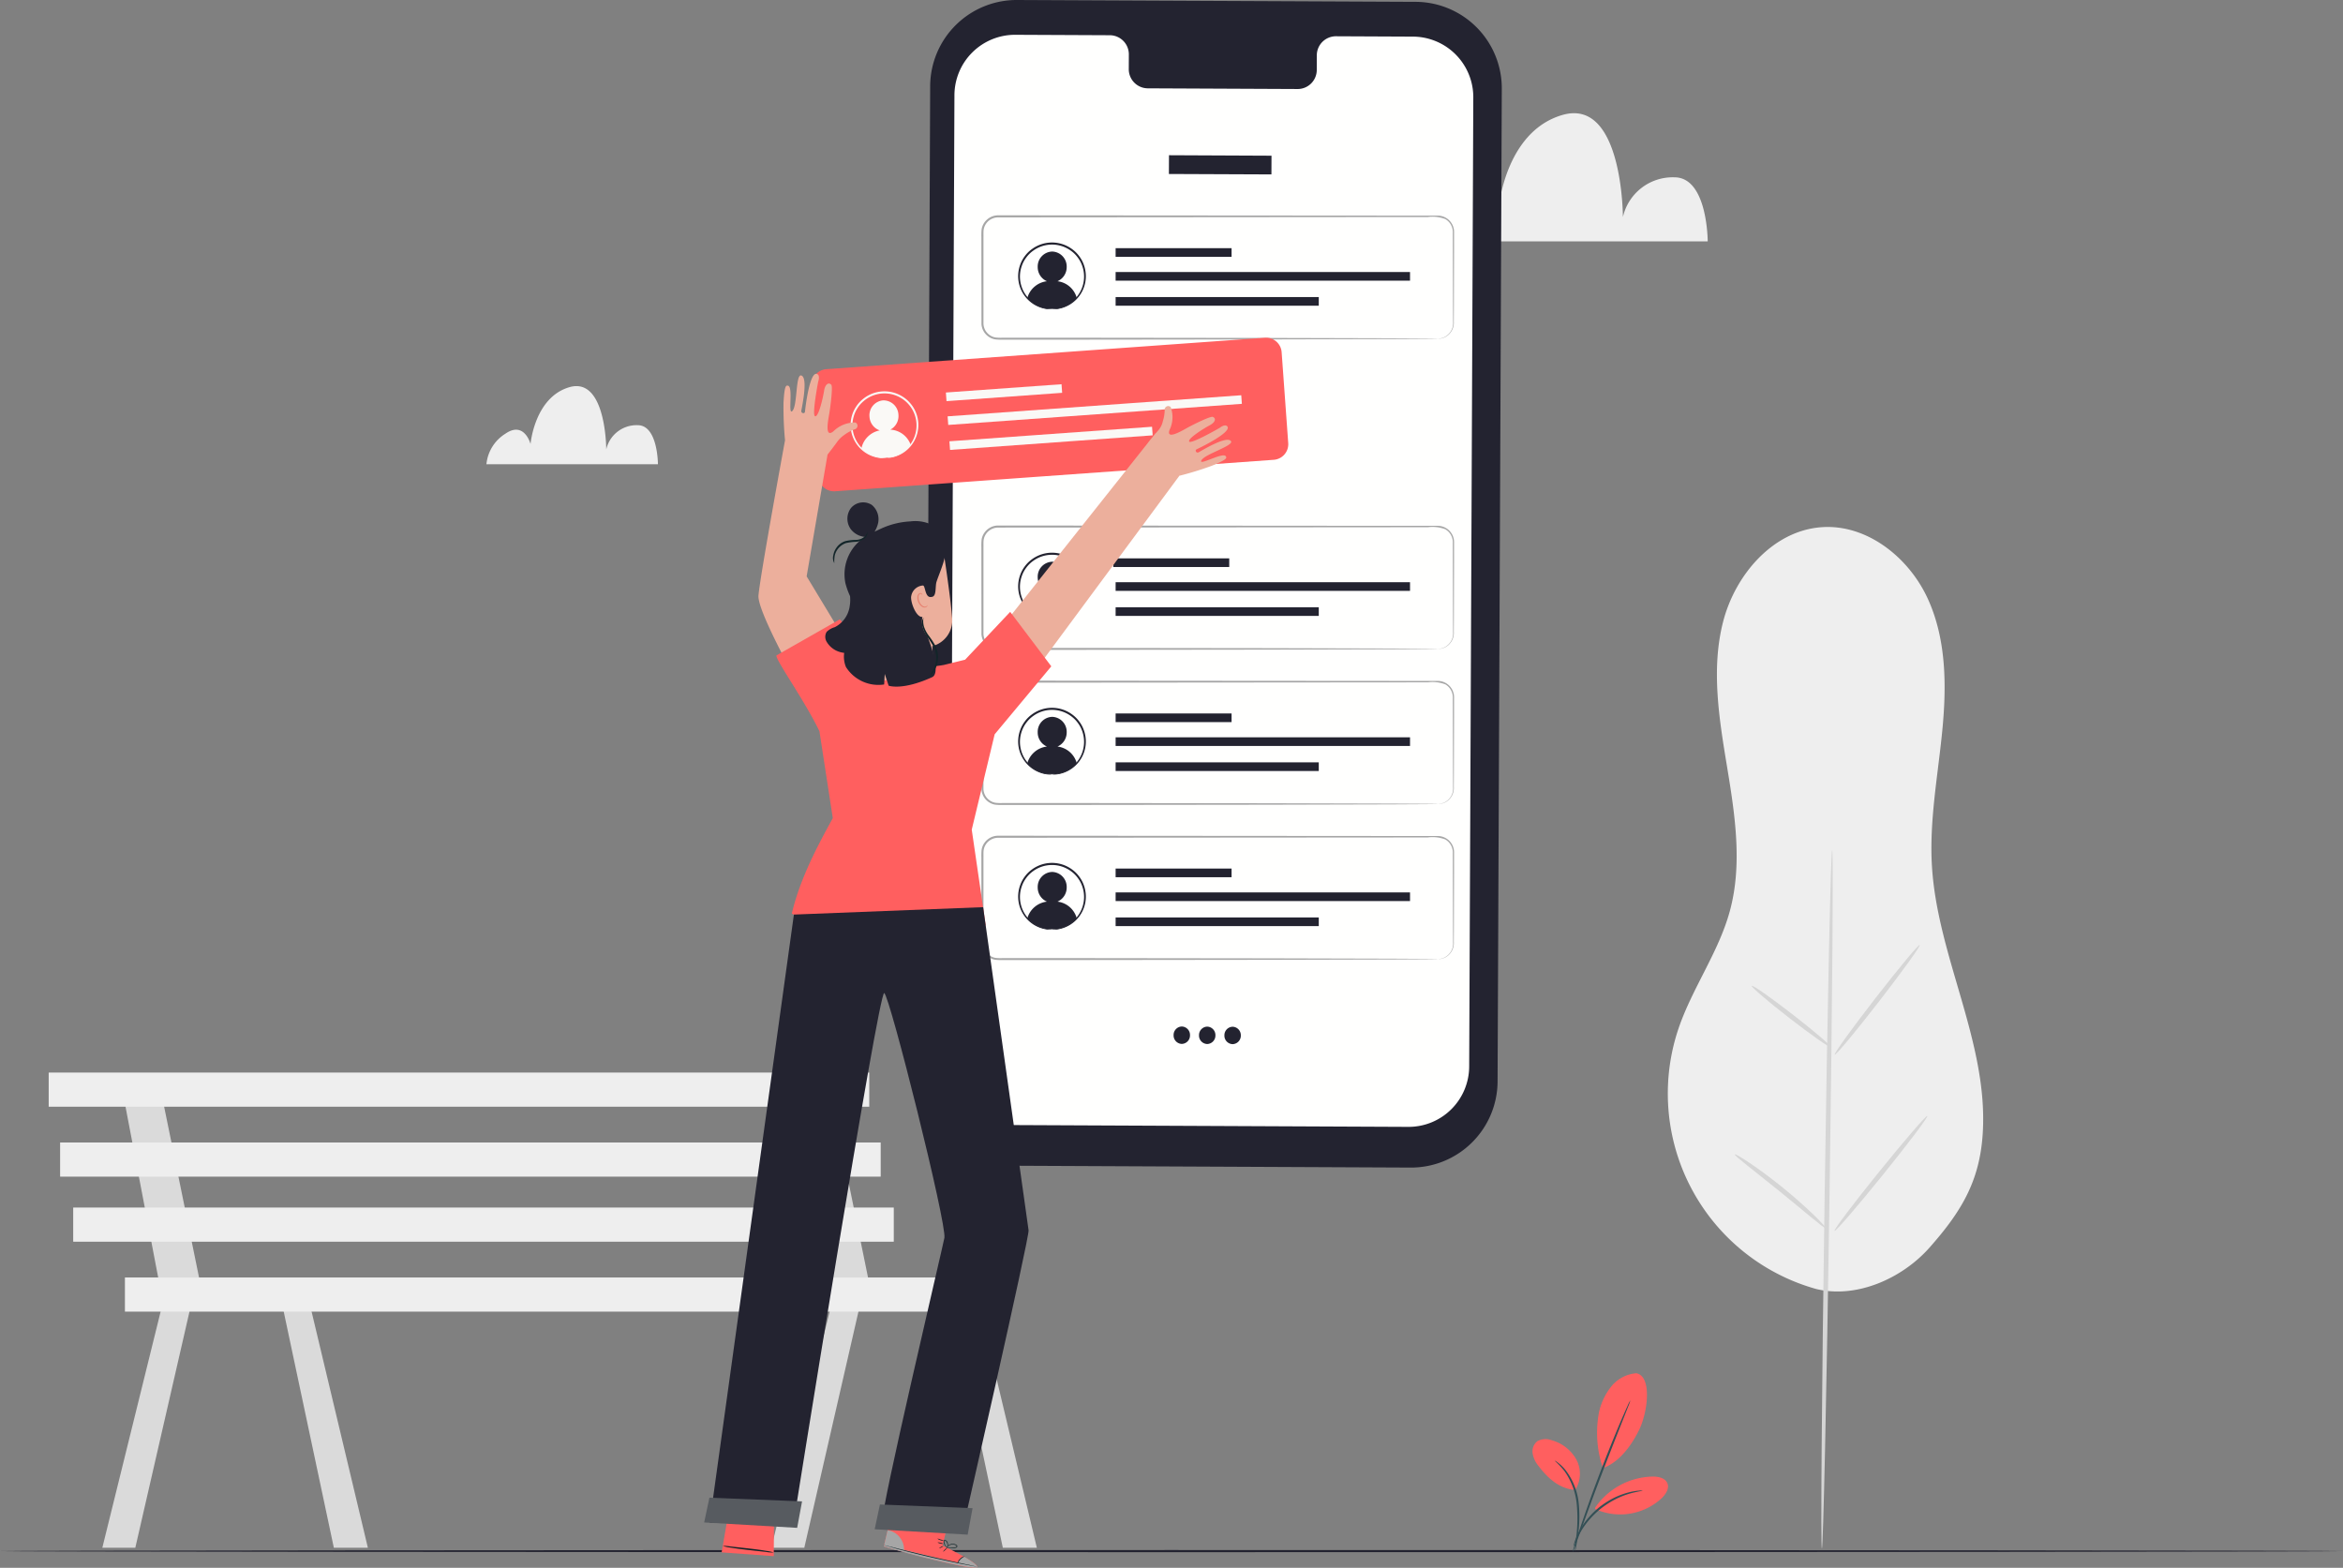 <svg xmlns="http://www.w3.org/2000/svg" width="299.867" height="200.651" viewBox="0 0 299.867 200.651">
  <rect x="0" y="0" width="299.867" height="200.651" fill="#808080" stroke="none"/>
  <g id="no-review-image" transform="translate(0 -0.354)">
    <g id="Posts" transform="translate(0)">
      <path id="Fill_1" data-name="Fill 1" d="M0,16.407H36.018s0-8.2-4.253-8.2a6.534,6.534,0,0,0-6.6,5.086s0-15.311-7.743-13.065C10.091,2.351,9.263,12.152,9.263,12.152S7.944,7.223,3.972,10,0,16.407,0,16.407" transform="translate(182.541 14.84)" fill="#eee"/>
      <path id="Fill_2" data-name="Fill 2" d="M0,10H21.949s0-5-2.591-5a3.982,3.982,0,0,0-4.024,3.1s0-9.33-4.719-7.962c-4.465,1.3-4.97,7.268-4.97,7.268s-.8-3-3.224-1.311A5.169,5.169,0,0,0,0,10" transform="translate(62.256 49.768)" fill="#eee"/>
      <path id="Fill_3" data-name="Fill 3" d="M8.005,0,0,32.405H4.223L11.656,0H8.005" transform="translate(98.714 166.029)" fill="#dadada"/>
      <path id="Fill_4" data-name="Fill 4" d="M0,0,6.881,32.405h4.354L3.511,0H0" transform="translate(121.465 166.029)" fill="#dadada"/>
      <path id="Fill_5" data-name="Fill 5" d="M0,0,4.6,24.039h5.23L4.916,0H0" transform="translate(101.263 139.805)" fill="#dadada"/>
      <path id="Fill_6" data-name="Fill 6" d="M8,0,0,32.405H4.222L11.656,0H8" transform="translate(13.096 166.029)" fill="#dadada"/>
      <path id="Fill_7" data-name="Fill 7" d="M0,0,6.881,32.405h4.354L3.511,0H0" transform="translate(35.847 166.029)" fill="#dadada"/>
      <path id="Fill_8" data-name="Fill 8" d="M0,0,4.6,24.039h5.23L4.916,0H0" transform="translate(15.645 139.805)" fill="#dadada"/>
      <path id="Fill_9" data-name="Fill 9" d="M0,4.371H105.02V0H0Z" transform="translate(6.231 137.619)" fill="#eee"/>
      <path id="Fill_10" data-name="Fill 10" d="M0,4.37H105.02V0H0Z" transform="translate(7.695 146.569)" fill="#eee"/>
      <path id="Fill_11" data-name="Fill 11" d="M0,4.371H105.02V0H0Z" transform="translate(9.369 154.894)" fill="#eee"/>
      <path id="Fill_12" data-name="Fill 12" d="M0,4.37H112.133V0H0Z" transform="translate(15.988 163.844)" fill="#eee"/>
      <path id="Fill_13" data-name="Fill 13" d="M19.063,97.546A25.968,25.968,0,0,1,1.33,64.248c1.753-5.2,5.131-9.773,6.58-15.063,1.644-6,.665-12.373-.35-18.514S5.51,18.181,7.052,12.15,13.446.455,19.686.026c5.789-.4,11.135,3.869,13.551,9.118S35.667,20.41,35.1,26.155,33.439,37.637,33.785,43.4c.7,11.664,7.266,22.644,6.495,34.3-.4,6.071-2.764,9.957-6.806,14.524-3.485,3.937-9.279,6.526-14.411,5.319" transform="translate(213.473 67.796)" fill="#eee"/>
      <path id="Fill_14" data-name="Fill 14" d="M1.387,0c.173,0,.018,20.021-.345,44.707s-.8,44.705-.971,44.7S.052,69.393.416,44.7,1.214,0,1.387,0" transform="translate(233.102 109.145)" fill="#d5d5d5"/>
      <path id="Fill_15" data-name="Fill 15" d="M10.881,0c.137.105-2.187,3.331-5.189,7.206S.143,14.14.006,14.035,2.192,10.7,5.2,6.828,10.744-.1,10.881,0" transform="translate(234.81 121.293)" fill="#d5d5d5"/>
      <path id="Fill_16" data-name="Fill 16" d="M10.068,7.812c-.106.135-2.445-1.5-5.224-3.657S-.1.143,0,.008s2.445,1.5,5.224,3.656,4.946,4.011,4.839,4.148" transform="translate(224.198 126.512)" fill="#d5d5d5"/>
      <path id="Fill_17" data-name="Fill 17" d="M11.614,9.421c-.123.13-2.641-2.071-5.842-4.661S-.1.154,0,.007,2.948,1.662,6.167,4.277,11.729,9.3,11.614,9.421" transform="translate(222.027 148.089)" fill="#d5d5d5"/>
      <g id="Group_21" data-name="Group 21" transform="translate(0 143.14)">
        <path id="Fill_18" data-name="Fill 18" d="M11.879,0c.135.108-2.414,3.487-5.693,7.545S.139,14.812.005,14.7,2.418,11.219,5.7,7.158,11.744-.1,11.879,0" transform="translate(234.787 0.034)" fill="#d5d5d5"/>
        <path id="Fill_20" data-name="Fill 20" d="M299.867.254c0,.075-67.134.137-149.927.137C67.118.391,0,.329,0,.254S67.118.117,149.941.117c82.793,0,149.927.062,149.927.137" transform="translate(0 55.469)" fill="#232330"/>
      </g>
      <path id="Fill_22" data-name="Fill 22" d="M5.049,0A4.575,4.575,0,0,0,1.881,1.648,8.014,8.014,0,0,0,.289,4.91a14.083,14.083,0,0,0,.48,7.233c2.472-.9,3.979-3.548,4.658-4.936C6.5,5.01,7.1.394,5.049,0" transform="translate(204.375 176.1)" fill="#ff5f5f"/>
      <path id="Fill_23" data-name="Fill 23" d="M5.462,6.5a3.858,3.858,0,0,0,.149-3.889A5.168,5.168,0,0,0,2.474.149a2.189,2.189,0,0,0-1.833.1,1.655,1.655,0,0,0-.628,1.56A3.354,3.354,0,0,0,.74,3.4c1.22,1.614,2.7,2.953,4.722,3.1" transform="translate(196.137 184.533)" fill="#ff5f5f"/>
      <path id="Fill_24" data-name="Fill 24" d="M2.622,11.6a1.81,1.81,0,0,0,.122-.481c.061-.312.141-.765.222-1.329a16.576,16.576,0,0,0,.116-4.453A8.319,8.319,0,0,0,1.4,1.212,5.5,5.5,0,0,0,.427.262,1.506,1.506,0,0,0,0,0,11.573,11.573,0,0,1,1.254,1.326,8.725,8.725,0,0,1,2.819,5.367a19.213,19.213,0,0,1-.039,4.4A14.884,14.884,0,0,0,2.622,11.6" transform="translate(198.956 187.275)" fill="#334f55"/>
      <path id="Fill_25" data-name="Fill 25" d="M7.38,0a4.837,4.837,0,0,0-.366.732c-.22.478-.527,1.175-.9,2.039C5.377,4.5,4.394,6.907,3.374,9.59S1.493,14.726.9,16.509C.6,17.4.367,18.126.215,18.63a4.811,4.811,0,0,0-.212.79,4.909,4.909,0,0,0,.311-.757c.2-.538.453-1.242.763-2.092C1.716,14.8,2.6,12.365,3.623,9.683S5.6,4.589,6.291,2.843L7.11.772A4.793,4.793,0,0,0,7.38,0" transform="translate(201.275 179.575)" fill="#334f55"/>
      <path id="Fill_26" data-name="Fill 26" d="M.039,3.952A9.125,9.125,0,0,1,7.357,0c.735-.011,1.608.163,1.9.837s-.194,1.424-.724,1.932A7.817,7.817,0,0,1,0,4.146" transform="translate(204.135 189.325)" fill="#ff5f5f"/>
      <g id="Group_30" data-name="Group 30" transform="translate(118.367)">
        <path id="Fill_27" data-name="Fill 27" d="M8.839.012a1.63,1.63,0,0,0-.477.007,3.782,3.782,0,0,0-.556.068,6.482,6.482,0,0,0-.728.15A9.646,9.646,0,0,0,5.261.9a11.164,11.164,0,0,0-2,1.266,11.048,11.048,0,0,0-1.656,1.69A9.524,9.524,0,0,0,.586,5.487a6.356,6.356,0,0,0-.3.677,3.748,3.748,0,0,0-.181.527,1.644,1.644,0,0,0-.1.463c.049.016.237-.634.749-1.583A10.664,10.664,0,0,1,1.8,4,11.852,11.852,0,0,1,3.429,2.367,11.843,11.843,0,0,1,5.37,1.114a10.733,10.733,0,0,1,1.76-.7C8.167.113,8.845.063,8.839.012" transform="translate(83.02 191.108)" fill="#334f55"/>
        <path id="Fill_29" data-name="Fill 29" d="M62.009,149.424l-50.96-.235A11.071,11.071,0,0,1,0,138.1L.54,11A11.073,11.073,0,0,1,11.692,0l50.96.235A11.072,11.072,0,0,1,73.7,11.325l-.54,127.1a11.073,11.073,0,0,1-11.152,11" transform="translate(0.14 0.354)" fill="#232330"/>
      </g>
      <path id="Fill_31" data-name="Fill 31" d="M59.2.234,49.315.188a2.447,2.447,0,0,0-2.409,2.484L46.9,4.456a2.447,2.447,0,0,1-2.41,2.484L25.23,6.851a2.449,2.449,0,0,1-2.389-2.506l.008-1.783A2.449,2.449,0,0,0,20.46.056L16.985.04,8.337,0A7.754,7.754,0,0,0,.528,7.7L0,131.762a7.754,7.754,0,0,0,7.738,7.768l50.859.233a7.755,7.755,0,0,0,7.81-7.7L66.934,8A7.754,7.754,0,0,0,59.2.234" transform="translate(121.625 4.807)" fill="#fffffe"/>
      <path id="Fill_32" data-name="Fill 32" d="M13.121,2.455,0,2.4.011,0l13.12.06-.01,2.395" transform="translate(149.601 20.22)" fill="#232330"/>
      <path id="Fill_33" data-name="Fill 33" d="M3.863,3.8A1.967,1.967,0,0,0,5.042,1.978,1.916,1.916,0,0,0,3.194,0,1.914,1.914,0,0,0,1.331,1.96,1.965,1.965,0,0,0,2.513,3.8,2.965,2.965,0,0,0,0,5.946,4.212,4.212,0,0,0,2.574,7.327l1.144.006A4.213,4.213,0,0,0,6.332,5.94,2.916,2.916,0,0,0,3.863,3.8" transform="translate(131.478 32.547)" fill="#232330"/>
      <path id="Fill_34" data-name="Fill 34" d="M4.33,8.53c0-.031.376-.012,1.018-.181A4.208,4.208,0,0,0,7.61,6.814a4.079,4.079,0,0,0,.569-3.872,3.833,3.833,0,0,0-.56-1.029,3.855,3.855,0,0,0-.871-.859,4.1,4.1,0,0,0-4.835,0,3.846,3.846,0,0,0-.871.859,3.833,3.833,0,0,0-.56,1.029A4.078,4.078,0,0,0,1.05,6.815,4.212,4.212,0,0,0,3.313,8.348c.641.169,1.02.15,1.018.181a1.024,1.024,0,0,1-.271.013,3.4,3.4,0,0,1-.772-.094A4.253,4.253,0,0,1,.076,5.126,4.286,4.286,0,0,1,.252,2.859a4.039,4.039,0,0,1,.586-1.1A4.071,4.071,0,0,1,1.759.845,4.333,4.333,0,0,1,6.9.846a4.056,4.056,0,0,1,.92.917,4.04,4.04,0,0,1,.587,1.1,4.291,4.291,0,0,1,.175,2.267A4.253,4.253,0,0,1,5.373,8.448a3.407,3.407,0,0,1-.772.094,1.018,1.018,0,0,1-.27-.013" transform="translate(130.311 31.389)" fill="#232330"/>
      <path id="Fill_35" data-name="Fill 35" d="M58.407,15.795c0-.011.132,0,.38-.05a2,2,0,0,0,1.587-2.135c0-.721-.008-1.552-.012-2.486-.006-1.872-.014-4.161-.022-6.815q0-1-.006-2.061A1.93,1.93,0,0,0,59.38.481,4.59,4.59,0,0,0,57.137.221l-2.46,0L2.143.264a1.887,1.887,0,0,0-1.531.787,1.828,1.828,0,0,0-.325.816c-.036.284-.014.617-.021.927q0,1.891,0,3.755,0,3.725,0,7.335a1.851,1.851,0,0,0,.775,1.428,1.813,1.813,0,0,0,.765.323,5.83,5.83,0,0,0,.868.031l3.527,0,6.827,0,23.618.028,15.922.042,4.329.025,1.126.013c.254,0,.383.013.383.013s-.129.009-.383.014l-1.126.013-4.329.025-15.922.042-23.618.028-6.827,0-3.527,0a5.908,5.908,0,0,1-.913-.035,2.074,2.074,0,0,1-.871-.367A2.109,2.109,0,0,1,.009,13.9q0-3.612-.007-7.346Q0,4.686,0,2.795a9.523,9.523,0,0,1,.023-.964A2.089,2.089,0,0,1,.4.9,2.153,2.153,0,0,1,2.143,0L54.677.039l2.46,0,1.183,0a2.133,2.133,0,0,1,1.145.29,2.093,2.093,0,0,1,1.028,1.912q0,1.064,0,2.061c-.009,2.655-.017,4.943-.023,6.815,0,.934-.009,1.765-.012,2.486a2.065,2.065,0,0,1-.657,1.664,1.98,1.98,0,0,1-1,.5,1.418,1.418,0,0,1-.384.024" transform="translate(125.602 27.91)" fill="#a6a6a6"/>
      <path id="Fill_36" data-name="Fill 36" d="M0,1.108H14.84V0H0Z" transform="translate(142.782 32.114)" fill="#232330"/>
      <path id="Fill_37" data-name="Fill 37" d="M0,1.108H26V0H0Z" transform="translate(142.782 38.371)" fill="#232330"/>
      <path id="Fill_38" data-name="Fill 38" d="M0,1.107H37.679V0H0Z" transform="translate(142.782 35.167)" fill="#232330"/>
      <path id="Fill_39" data-name="Fill 39" d="M3.863,3.8A1.967,1.967,0,0,0,5.042,1.978,1.916,1.916,0,0,0,3.194,0,1.914,1.914,0,0,0,1.331,1.96,1.965,1.965,0,0,0,2.513,3.8,2.965,2.965,0,0,0,0,5.946a4.214,4.214,0,0,0,2.574,1.38l1.144.006A4.215,4.215,0,0,0,6.332,5.941,2.915,2.915,0,0,0,3.863,3.8" transform="translate(131.478 72.245)" fill="#232330"/>
      <path id="Fill_40" data-name="Fill 40" d="M4.33,8.529c0-.031.376-.012,1.018-.181A4.21,4.21,0,0,0,7.61,6.814a4.079,4.079,0,0,0,.569-3.872,3.828,3.828,0,0,0-.56-1.029,3.865,3.865,0,0,0-.871-.859,4.094,4.094,0,0,0-4.835,0,3.834,3.834,0,0,0-.871.859,3.828,3.828,0,0,0-.56,1.029A4.077,4.077,0,0,0,1.05,6.814,4.21,4.21,0,0,0,3.313,8.348c.641.169,1.02.15,1.018.181a1.023,1.023,0,0,1-.271.013,3.374,3.374,0,0,1-.772-.094A4.253,4.253,0,0,1,.076,5.126,4.286,4.286,0,0,1,.252,2.859a4.039,4.039,0,0,1,.586-1.1A4.069,4.069,0,0,1,1.759.845,4.335,4.335,0,0,1,6.9.845a4.056,4.056,0,0,1,.92.917,4.04,4.04,0,0,1,.587,1.1,4.291,4.291,0,0,1,.175,2.267A4.251,4.251,0,0,1,5.373,8.448a3.378,3.378,0,0,1-.772.094,1.018,1.018,0,0,1-.27-.013" transform="translate(130.311 71.088)" fill="#232330"/>
      <path id="Fill_41" data-name="Fill 41" d="M58.407,15.8c0-.011.132,0,.38-.05a2,2,0,0,0,1.587-2.135c0-.721-.008-1.551-.012-2.485-.006-1.873-.014-4.161-.022-6.816q0-1-.006-2.061A1.929,1.929,0,0,0,59.38.481a4.589,4.589,0,0,0-2.242-.26l-2.46,0L2.143.264a1.886,1.886,0,0,0-1.531.788,1.823,1.823,0,0,0-.325.816c-.036.283-.014.617-.021.927q0,1.891,0,3.755,0,3.725,0,7.335a1.851,1.851,0,0,0,.775,1.428,1.82,1.82,0,0,0,.765.324,5.764,5.764,0,0,0,.868.031l3.527,0,6.827,0,23.618.029,15.922.042,4.329.025,1.126.013c.254,0,.383.014.383.014s-.129.009-.383.013l-1.126.013-4.329.025-15.922.042-23.618.028-6.827,0-3.527,0a5.97,5.97,0,0,1-.913-.035,2.087,2.087,0,0,1-.871-.367A2.109,2.109,0,0,1,.009,13.9q0-3.613-.007-7.346Q0,4.686,0,2.795a9.526,9.526,0,0,1,.023-.964A2.089,2.089,0,0,1,.4.9,2.153,2.153,0,0,1,2.143,0L54.677.039l2.46,0,1.183,0a2.133,2.133,0,0,1,1.145.29,2.093,2.093,0,0,1,1.028,1.912q0,1.064,0,2.061c-.009,2.655-.017,4.943-.023,6.816,0,.934-.009,1.764-.012,2.485a2.065,2.065,0,0,1-.657,1.664,1.986,1.986,0,0,1-1,.5,1.446,1.446,0,0,1-.384.024" transform="translate(125.602 67.609)" fill="#a6a6a6"/>
      <path id="Fill_42" data-name="Fill 42" d="M0,1.107H14.84V0H0Z" transform="translate(142.483 71.813)" fill="#232330"/>
      <path id="Fill_43" data-name="Fill 43" d="M0,1.107H26V0H0Z" transform="translate(142.782 78.07)" fill="#232330"/>
      <path id="Fill_44" data-name="Fill 44" d="M0,1.108H37.679V0H0Z" transform="translate(142.782 74.865)" fill="#232330"/>
      <path id="Fill_45" data-name="Fill 45" d="M3.863,3.8A1.969,1.969,0,0,0,5.042,1.977,1.915,1.915,0,0,0,3.194,0,1.914,1.914,0,0,0,1.331,1.96,1.966,1.966,0,0,0,2.513,3.8,2.964,2.964,0,0,0,0,5.946a4.212,4.212,0,0,0,2.574,1.38l1.144.006A4.215,4.215,0,0,0,6.332,5.94,2.914,2.914,0,0,0,3.863,3.8" transform="translate(131.478 92.095)" fill="#232330"/>
      <path id="Fill_46" data-name="Fill 46" d="M4.33,8.529c0-.031.376-.012,1.018-.181A4.21,4.21,0,0,0,7.61,6.814a4.08,4.08,0,0,0,.569-3.872,3.828,3.828,0,0,0-.56-1.029,3.865,3.865,0,0,0-.871-.859,4.094,4.094,0,0,0-4.835,0,3.834,3.834,0,0,0-.871.859,3.828,3.828,0,0,0-.56,1.029A4.077,4.077,0,0,0,1.05,6.814,4.21,4.21,0,0,0,3.313,8.348c.641.169,1.02.15,1.018.181a1.023,1.023,0,0,1-.271.013,3.374,3.374,0,0,1-.772-.094A4.254,4.254,0,0,1,.076,5.126,4.288,4.288,0,0,1,.252,2.859a4.039,4.039,0,0,1,.586-1.1A4.082,4.082,0,0,1,1.759.845,4.336,4.336,0,0,1,6.9.845a4.067,4.067,0,0,1,.92.917,4.04,4.04,0,0,1,.587,1.1,4.291,4.291,0,0,1,.175,2.267A4.251,4.251,0,0,1,5.373,8.448a3.378,3.378,0,0,1-.772.094,1.018,1.018,0,0,1-.27-.013" transform="translate(130.311 90.937)" fill="#232330"/>
      <path id="Fill_47" data-name="Fill 47" d="M58.407,15.8c0-.011.132,0,.38-.051a2,2,0,0,0,1.587-2.134c0-.721-.008-1.552-.012-2.486-.006-1.872-.014-4.16-.022-6.815q0-1-.006-2.061A1.929,1.929,0,0,0,59.38.481a4.589,4.589,0,0,0-2.242-.26l-2.46,0L2.143.264a1.886,1.886,0,0,0-1.531.788,1.823,1.823,0,0,0-.325.816c-.036.283-.014.617-.021.927q0,1.891,0,3.755,0,3.725,0,7.335a1.85,1.85,0,0,0,.775,1.428,1.807,1.807,0,0,0,.765.323,5.761,5.761,0,0,0,.868.032l3.527,0,6.827,0,23.618.028,15.922.042,4.329.025,1.126.013c.254,0,.383.014.383.014s-.129.009-.383.013l-1.126.013-4.329.025-15.922.042-23.618.028-6.827,0-3.527,0a5.846,5.846,0,0,1-.913-.035,2.066,2.066,0,0,1-.871-.367A2.109,2.109,0,0,1,.009,13.9q0-3.612-.007-7.346Q0,4.686,0,2.795a9.526,9.526,0,0,1,.023-.964A2.089,2.089,0,0,1,.4.9,2.153,2.153,0,0,1,2.143,0L54.677.039l2.46,0,1.183,0a2.133,2.133,0,0,1,1.145.29,2.093,2.093,0,0,1,1.028,1.912q0,1.064,0,2.061c-.009,2.655-.017,4.943-.023,6.815,0,.934-.009,1.765-.012,2.486a2.064,2.064,0,0,1-.657,1.663,1.986,1.986,0,0,1-1,.5,1.446,1.446,0,0,1-.384.024" transform="translate(125.602 87.458)" fill="#a6a6a6"/>
      <path id="Fill_48" data-name="Fill 48" d="M0,1.107H14.84V0H0Z" transform="translate(142.782 91.662)" fill="#232330"/>
      <path id="Fill_49" data-name="Fill 49" d="M0,1.107H26V0H0Z" transform="translate(142.782 97.919)" fill="#232330"/>
      <path id="Fill_50" data-name="Fill 50" d="M0,1.107H37.679V0H0Z" transform="translate(142.782 94.714)" fill="#232330"/>
      <path id="Fill_51" data-name="Fill 51" d="M3.863,3.8A1.967,1.967,0,0,0,5.042,1.977,1.915,1.915,0,0,0,3.194,0,1.913,1.913,0,0,0,1.331,1.96,1.965,1.965,0,0,0,2.513,3.8,2.965,2.965,0,0,0,0,5.946a4.212,4.212,0,0,0,2.574,1.38l1.144.006A4.213,4.213,0,0,0,6.332,5.94,2.915,2.915,0,0,0,3.863,3.8" transform="translate(131.478 111.944)" fill="#232330"/>
      <path id="Fill_52" data-name="Fill 52" d="M4.33,8.53c0-.031.376-.012,1.018-.181A4.208,4.208,0,0,0,7.61,6.815a4.079,4.079,0,0,0,.569-3.872,3.828,3.828,0,0,0-.56-1.029,3.852,3.852,0,0,0-.871-.858,4.1,4.1,0,0,0-4.835,0,3.834,3.834,0,0,0-.871.859,3.828,3.828,0,0,0-.56,1.029A4.077,4.077,0,0,0,1.05,6.815,4.211,4.211,0,0,0,3.313,8.349c.641.169,1.02.15,1.018.181a1.006,1.006,0,0,1-.271.014,3.44,3.44,0,0,1-.772-.095A4.252,4.252,0,0,1,.076,5.126,4.286,4.286,0,0,1,.252,2.859a4.039,4.039,0,0,1,.586-1.1A4.071,4.071,0,0,1,1.759.845,4.333,4.333,0,0,1,6.9.846a4.056,4.056,0,0,1,.92.917,4.048,4.048,0,0,1,.587,1.1,4.291,4.291,0,0,1,.175,2.267A4.251,4.251,0,0,1,5.373,8.448a3.443,3.443,0,0,1-.772.095,1,1,0,0,1-.27-.014" transform="translate(130.311 110.786)" fill="#232330"/>
      <path id="Fill_53" data-name="Fill 53" d="M58.407,15.8c0-.011.132,0,.38-.051a2,2,0,0,0,1.587-2.135c0-.721-.008-1.551-.012-2.485-.006-1.873-.014-4.161-.022-6.816q0-1-.006-2.06A1.93,1.93,0,0,0,59.38.481a4.6,4.6,0,0,0-2.242-.26l-2.46.005L2.143.264a1.887,1.887,0,0,0-1.531.788,1.823,1.823,0,0,0-.325.816c-.036.283-.014.617-.021.927q0,1.89,0,3.754,0,3.725,0,7.335a1.851,1.851,0,0,0,.775,1.428,1.82,1.82,0,0,0,.765.324,5.832,5.832,0,0,0,.868.031l3.527,0,6.827,0,23.618.028,15.922.042,4.329.024,1.126.013c.254,0,.383.014.383.014s-.129.009-.383.013l-1.126.013-4.329.025-15.922.042-23.618.028-6.827,0-3.527,0a5.97,5.97,0,0,1-.913-.035,2.081,2.081,0,0,1-.871-.368A2.107,2.107,0,0,1,.009,13.9q0-3.612-.007-7.346Q0,4.686,0,2.8a9.532,9.532,0,0,1,.023-.964A2.089,2.089,0,0,1,.4.9,2.153,2.153,0,0,1,2.143,0L54.677.039l2.46,0,1.183,0a2.128,2.128,0,0,1,1.145.29,2.093,2.093,0,0,1,1.028,1.912q0,1.064,0,2.06c-.009,2.655-.017,4.943-.023,6.816,0,.934-.009,1.764-.012,2.485a2.067,2.067,0,0,1-.657,1.664,1.984,1.984,0,0,1-1,.5,1.446,1.446,0,0,1-.384.024" transform="translate(125.602 107.307)" fill="#a6a6a6"/>
      <path id="Fill_54" data-name="Fill 54" d="M0,1.108H14.84V0H0Z" transform="translate(142.782 111.511)" fill="#232330"/>
      <path id="Fill_55" data-name="Fill 55" d="M0,1.108H26V0H0Z" transform="translate(142.782 117.768)" fill="#232330"/>
      <path id="Fill_56" data-name="Fill 56" d="M0,1.107H37.679V0H0Z" transform="translate(142.782 114.564)" fill="#232330"/>
      <path id="Fill_57" data-name="Fill 57" d="M2.1,1.118A1.083,1.083,0,0,1,1.044,2.227,1.083,1.083,0,0,1,0,1.109,1.082,1.082,0,0,1,1.054,0,1.084,1.084,0,0,1,2.1,1.118" transform="translate(150.202 131.725)" fill="#232330"/>
      <path id="Fill_58" data-name="Fill 58" d="M2.1,1.118A1.083,1.083,0,0,1,1.044,2.226,1.083,1.083,0,0,1,0,1.108,1.082,1.082,0,0,1,1.054,0,1.083,1.083,0,0,1,2.1,1.118" transform="translate(153.454 131.74)" fill="#232330"/>
      <path id="Fill_59" data-name="Fill 59" d="M2.1,1.118A1.082,1.082,0,0,1,1.045,2.227,1.084,1.084,0,0,1,0,1.109,1.083,1.083,0,0,1,1.054,0,1.082,1.082,0,0,1,2.1,1.118" transform="translate(156.705 131.755)" fill="#232330"/>
      <path id="Fill_60" data-name="Fill 60" d="M59.116,15.627,2.994,19.653A2,2,0,0,1,.849,17.806L.005,6.165A2,2,0,0,1,1.862,4.03L57.984.005a2,2,0,0,1,2.145,1.847l.844,11.641a2,2,0,0,1-1.857,2.134" transform="translate(103.9 43.572)" fill="#ff5f5f"/>
      <path id="Fill_61" data-name="Fill 61" d="M14.881,1.1.08,2.166,0,1.061,14.8,0l.08,1.1" transform="translate(121.058 49.526)" fill="#faf9f6"/>
      <path id="Fill_62" data-name="Fill 62" d="M26.012,1.1.08,2.964,0,1.86,25.933,0l.08,1.1" transform="translate(121.51 54.969)" fill="#faf9f6"/>
      <path id="Fill_63" data-name="Fill 63" d="M37.661,1.1.08,3.8,0,2.7,37.581,0l.08,1.1" transform="translate(121.279 50.937)" fill="#faf9f6"/>
      <path id="Fill_64" data-name="Fill 64" d="M3.7,3.744a1.966,1.966,0,0,0,1.044-1.9A1.917,1.917,0,0,0,2.756,0,1.912,1.912,0,0,0,1.039,2.092,1.966,1.966,0,0,0,2.352,3.841,2.962,2.962,0,0,0,0,6.163,4.22,4.22,0,0,0,2.668,7.356l1.141-.077A4.208,4.208,0,0,0,6.315,5.7,2.918,2.918,0,0,0,3.7,3.744" transform="translate(110.243 51.596)" fill="#faf9f6"/>
      <path id="Fill_65" data-name="Fill 65" d="M4.637,8.516c0-.031.374-.039,1-.253A4.2,4.2,0,0,0,7.785,6.571a4.078,4.078,0,0,0,.287-3.9,3.847,3.847,0,0,0-.633-.987A3.859,3.859,0,0,0,6.508.887a4.094,4.094,0,0,0-4.822.346,3.82,3.82,0,0,0-.807.919A3.821,3.821,0,0,0,.395,3.219a4.078,4.078,0,0,0,.847,3.822A4.213,4.213,0,0,0,3.609,8.409c.652.122,1.028.076,1.028.108a1.018,1.018,0,0,1-.269.032,3.379,3.379,0,0,1-.777-.039A4.254,4.254,0,0,1,.148,5.426,4.288,4.288,0,0,1,.159,3.152,4.048,4.048,0,0,1,.665,2.017a4.051,4.051,0,0,1,.852-.981A4.334,4.334,0,0,1,6.647.668a4.075,4.075,0,0,1,.984.849A4.046,4.046,0,0,1,8.3,2.569a4.289,4.289,0,0,1,.338,2.249A4.245,4.245,0,0,1,5.671,8.36a3.377,3.377,0,0,1-.763.15,1.046,1.046,0,0,1-.271.006" transform="translate(108.865 50.439)" fill="#faf9f6"/>
      <path id="Fill_66" data-name="Fill 66" d="M.747,0,0,4.307l6.671.484L6.7.559.747,0" transform="translate(92.358 194.719)" fill="#ff5f5f"/>
      <g id="Group_73" data-name="Group 73" transform="translate(92.347 192.376)">
        <path id="Fill_68" data-name="Fill 68" d="M6.547.863A5.088,5.088,0,0,1,5.581.791L3.262.535C2.356.432,1.536.322.946.221A4.306,4.306,0,0,1,0,.01,5.171,5.171,0,0,1,.966.082L3.285.337C4.191.441,5.01.551,5.6.652a4.386,4.386,0,0,1,.947.211" transform="translate(0.138 5.806)" fill="#132529"/>
        <path id="Fill_70" data-name="Fill 70" d="M7.535,5.4l.851-3.767L1.3,0,0,5.5l.433.129c1.929.558,9.848,2.7,11.246,2.61C13.238,8.132,7.535,5.4,7.535,5.4" transform="translate(20.768 0.386)" fill="#ff5f5f"/>
        <path id="Fill_71" data-name="Fill 71" d="M2.55,2.6A2.5,2.5,0,0,0,2,.893,2.452,2.452,0,0,0,.46,0L0,1.969,2.55,2.6" transform="translate(20.798 3.816)" fill="#a6a6a6"/>
        <path id="Fill_72" data-name="Fill 72" d="M10.3,1.5s1.968,1.091,1.625,1.376S3.494,1.289,0,.154L.048,0,9.459,2.258s.422-.84.838-.762" transform="translate(20.768 5.729)" fill="#a6a6a6"/>
      </g>
      <path id="Fill_74" data-name="Fill 74" d="M0,0A.635.635,0,0,0,.118.042l.345.1L1.737.5c1.078.29,2.572.671,4.232,1.055s3.17.7,4.266.914l1.3.244.354.06a.688.688,0,0,0,.125.015.657.657,0,0,0-.121-.032l-.352-.076L10.247,2.4c-1.092-.229-2.6-.554-4.258-.939S2.835.711,1.753.436L.472.111.123.025A.731.731,0,0,0,0,0" transform="translate(113.053 198.074)" fill="#132529"/>
      <path id="Fill_75" data-name="Fill 75" d="M0,.948A2.944,2.944,0,0,1,.388.392,2.96,2.96,0,0,1,.941,0,.979.979,0,0,0,.325.331.97.97,0,0,0,0,.948" transform="translate(122.543 199.523)" fill="#132529"/>
      <path id="Fill_76" data-name="Fill 76" d="M0,.5C.019.521.147.423.288.285S.53.021.513,0,.368.085.226.223-.015.486,0,.5" transform="translate(120.702 198.431)" fill="#132529"/>
      <path id="Fill_77" data-name="Fill 77" d="M0,.4C.013.421.142.373.289.292S.547.129.535.107.394.135.247.216-.01.379,0,.4" transform="translate(120.2 198.1)" fill="#132529"/>
      <path id="Fill_78" data-name="Fill 78" d="M0,.164A.848.848,0,0,0,.359.3a.862.862,0,0,0,.38.047A.86.86,0,0,0,.38.211.89.89,0,0,0,0,.164" transform="translate(119.993 197.588)" fill="#132529"/>
      <path id="Fill_79" data-name="Fill 79" d="M0,.119A.744.744,0,0,0,.385.333.744.744,0,0,0,.824.376,2.282,2.282,0,0,0,.412.25,2.331,2.331,0,0,0,0,.119" transform="translate(119.977 197.135)" fill="#132529"/>
      <path id="Fill_80" data-name="Fill 80" d="M0,.446a1.33,1.33,0,0,0,.456.1A2.783,2.783,0,0,0,.965.554a1.359,1.359,0,0,0,.3-.05A.251.251,0,0,0,1.414.39a.182.182,0,0,0-.027-.2A.859.859,0,0,0,.3.2.827.827,0,0,0,.08.465.27.27,0,0,0,.039.585a1.342,1.342,0,0,1,.3-.338A.849.849,0,0,1,.784.085a.728.728,0,0,1,.534.162c.06.07.012.148-.079.177a1.41,1.41,0,0,1-.282.05,3.181,3.181,0,0,1-.5.013C.177.472,0,.432,0,.446" transform="translate(121.087 197.929)" fill="#132529"/>
      <path id="Fill_81" data-name="Fill 81" d="M.437.981a.457.457,0,0,0,.127-.3A.767.767,0,0,0,.517.319.468.468,0,0,0,.192,0,.185.185,0,0,0,0,.177.5.5,0,0,0,.033.4,1.405,1.405,0,0,0,.184.721.67.67,0,0,0,.4.964C.412.955.33.862.237.69A1.648,1.648,0,0,1,.11.374C.07.264.068.083.186.089S.393.243.442.35A.76.76,0,0,1,.5.674,1.642,1.642,0,0,1,.437.981" transform="translate(120.762 197.444)" fill="#132529"/>
      <path id="Fill_83" data-name="Fill 83" d="M.715,0a12.491,12.491,0,0,0-.4,1.433A12.622,12.622,0,0,0,0,2.887,12.52,12.52,0,0,0,.4,1.454,12.612,12.612,0,0,0,.715,0" transform="translate(114.35 193.418)" fill="#334f55"/>
      <path id="Fill_89" data-name="Fill 89" d="M29.917,4.495c-.531-.766-3.845,1.279-4.139,1.431s-.524-.264-.252-.387c.391-.178,4.456-2.144,3.942-2.9-.285-.42-.995.159-.995.159s-3.667,2.118-3.9,1.752,1.877-1.687,2.62-2.08.847-.895.4-1.076c-.3-.123-2.608,1.029-3.334,1.435s-2.7,1.556-2.189.2A3.7,3.7,0,0,0,22.2.136a.454.454,0,0,0-.763.393,5.239,5.239,0,0,1-.243,1.436,2.612,2.612,0,0,1-.5,1.059c-.142.161-.272.311-.394.453l-.01-.017-.384.484c-.478.575-.718.9-.718.9h0L0,29.008,1.031,39.044,23.291,8.962l-.013-.025a40.853,40.853,0,0,0,4.187-1.286c2-.824,1.925-1,1.789-1.219-.365-.577-3.567,1.318-3.116.514s4.186-1.864,3.779-2.452" transform="translate(127.628 52.313)" fill="#ecaf9c"/>
      <path id="Fill_90" data-name="Fill 90" d="M6.166,25.921,8.842,10.337c.3-.382.744-.954,1.247-1.649a3.573,3.573,0,0,1,.872-.847,5.491,5.491,0,0,1,1.331-.73.469.469,0,0,0,.123-.879A3.884,3.884,0,0,0,9.608,7.345c-1.158.96-.7-1.355-.554-2.2s.491-3.489.266-3.741c-.33-.37-.79-.086-.92.763S7.7,5.534,7.254,5.434s.385-4.4.385-4.4S7.965.142,7.453.009c-.922-.24-1.459,4.4-1.5,4.839-.028.308-.516.216-.469-.113S6.407.464,5.471.211C4.752.016,4.994,4.02,4.357,4.736s.128-3.056-.566-3.214c-.259-.058-.46-.066-.584,2.162A44.477,44.477,0,0,0,3.4,8.5C3.3,9.076.211,25.873,0,28.38c-.212,2.551,8.477,17.339,8.477,17.339l5.977-6.085L6.166,25.921" transform="translate(97.071 48.194)" fill="#ecaf9c"/>
      <path id="Fill_91" data-name="Fill 91" d="M.008,5.572c-.205.459,3.582,5.721,5.5,9.712L7.217,26.4c-1.94,3.534-4.171,7.667-5.248,12.221,7.681,3.57,16.418,3.136,24.818,1.5L25,27.872l2.933-12.2,7.249-8.7L29.919,0,24.152,6.121l-2.72.673a18.2,18.2,0,0,1-9.4-.829L8.126.952.008,5.572" transform="translate(99.368 78.659)" fill="#ff5f5f"/>
      <path id="Fill_97" data-name="Fill 97" d="M9.284,17.375c-.092-1.13-.14-2.415-.14-2.415A3.4,3.4,0,0,0,11.687,11.4c-.208-2.891-1.247-9.485-1.247-9.485L5.016,0,0,5.119,2.734,19.353l5.189-.344a1.491,1.491,0,0,0,1.361-1.634" transform="translate(110.174 68.084)" fill="#ecaf9c"/>
      <path id="Fill_98" data-name="Fill 98" d="M1.29,1.541c.009,0,.016.052-.028.129a.4.4,0,0,1-.3.183C.634,1.879.275,1.563.1,1.143a1.384,1.384,0,0,1-.1-.636A.548.548,0,0,1,.252.036.275.275,0,0,1,.467.012.244.244,0,0,1,.6.113C.646.194.623.25.616.246S.6.2.551.152A.189.189,0,0,0,.3.132.454.454,0,0,0,.144.519a1.343,1.343,0,0,0,.1.566c.152.377.466.66.711.657a.369.369,0,0,0,.262-.11c.049-.052.063-.095.074-.091" transform="translate(117.414 76.251)" fill="#e6816f"/>
      <path id="Fill_99" data-name="Fill 99" d="M14.253,3.148l.108.152a4.892,4.892,0,0,0-3.446-.862,10.132,10.132,0,0,0-3.68.884q-.465.21-.927.434a3.5,3.5,0,0,0,.386-.844A2.38,2.38,0,0,0,5.954.328,2.044,2.044,0,0,0,3.295.722a2.278,2.278,0,0,0-.014,2.734A2.577,2.577,0,0,0,5.1,4.425a6.646,6.646,0,0,0-.592.431,5.652,5.652,0,0,0-1.917,5.549,10.26,10.26,0,0,0,.581,1.6,5.063,5.063,0,0,1-.057,1.363,3.556,3.556,0,0,1-1.9,2.611,2.424,2.424,0,0,0-1.035.595,1.226,1.226,0,0,0,0,1.274A2.88,2.88,0,0,0,2.051,19.2a2.6,2.6,0,0,0,.371.067,3.478,3.478,0,0,0,.226,1.809A4.911,4.911,0,0,0,7.535,23.31l.076-1.345.5,1.5s1.744.655,5.572-1.091c1.278-.583-.6-5.212-.6-5.212a3.025,3.025,0,0,1-.649-2.5c-.808.105-1.591-1.992-1.427-2.691a1.631,1.631,0,0,1,1.5-1.329c.321.015.24,1.647,1.078,1.464.712-.019.444-1.316.666-1.974.484-1.436,1.466-3.445,1.116-4.919,1.127-1.3.016-2.9-1.121-2.067" transform="translate(105.621 64.642)" fill="#232330"/>
      <path id="Fill_100" data-name="Fill 100" d="M.155,4.005a1.359,1.359,0,0,1-.13-.992,2.317,2.317,0,0,1,.433-1.02,2.174,2.174,0,0,1,1.106-.805,5.932,5.932,0,0,1,1.329-.155A1.913,1.913,0,0,0,3.857.75,1.159,1.159,0,0,0,4.367,0c.013,0,.052.094.022.275A1.062,1.062,0,0,1,3.967.9a1.982,1.982,0,0,1-1.051.374,6.831,6.831,0,0,0-1.273.165A2.24,2.24,0,0,0,.21,3.049a4.475,4.475,0,0,0-.055.956" transform="translate(106.621 68.419)" fill="#132529"/>
      <path id="Fill_101" data-name="Fill 101" d="M.949,7.465a7.616,7.616,0,0,0,.594-1.02,3.329,3.329,0,0,0-.067-2.707A13.723,13.723,0,0,0,.625,2.41,3.781,3.781,0,0,1,.062,1.2,1.4,1.4,0,0,1,.185,0,2.571,2.571,0,0,0,.244,1.154a3.979,3.979,0,0,0,.584,1.12,11.205,11.205,0,0,1,.886,1.347,3.223,3.223,0,0,1,.33,1.606,3.408,3.408,0,0,1-.329,1.294,2.8,2.8,0,0,1-.508.739c-.148.152-.247.216-.258.205" transform="translate(118.011 79.39)" fill="#132529"/>
      <path id="Fill_102" data-name="Fill 102" d="M10.78.947,0,78.75l10.692.323S21.621,10.591,22.342,10.991s8.024,29.551,7.7,31.336c-.184,1.025-8.433,35.975-7.844,35.84s10.338.842,10.338.842,8.4-36.765,8.28-37.654C40.523,39.191,35,0,35,0L10.78.947" transform="translate(90.826 116.452)" fill="#232330"/>
      <path id="Fill_104" data-name="Fill 104" d="M.39,0C.462.016.46.306.385.648S.191,1.256.12,1.24.051.935.125.593.318-.015.39,0" transform="translate(119.803 195.144)" fill="#334f55"/>
      <path id="Fill_120" data-name="Fill 120" d="M0,3.17l11.9.691L12.527.473.669,0,0,3.17" transform="translate(111.947 192.896)" fill="#575b60"/>
      <path id="Fill_121" data-name="Fill 121" d="M0,3.169l11.9.692L12.527.473.669,0,0,3.169" transform="translate(90.124 192.026)" fill="#575b60"/>
    </g>
  </g>
</svg>
